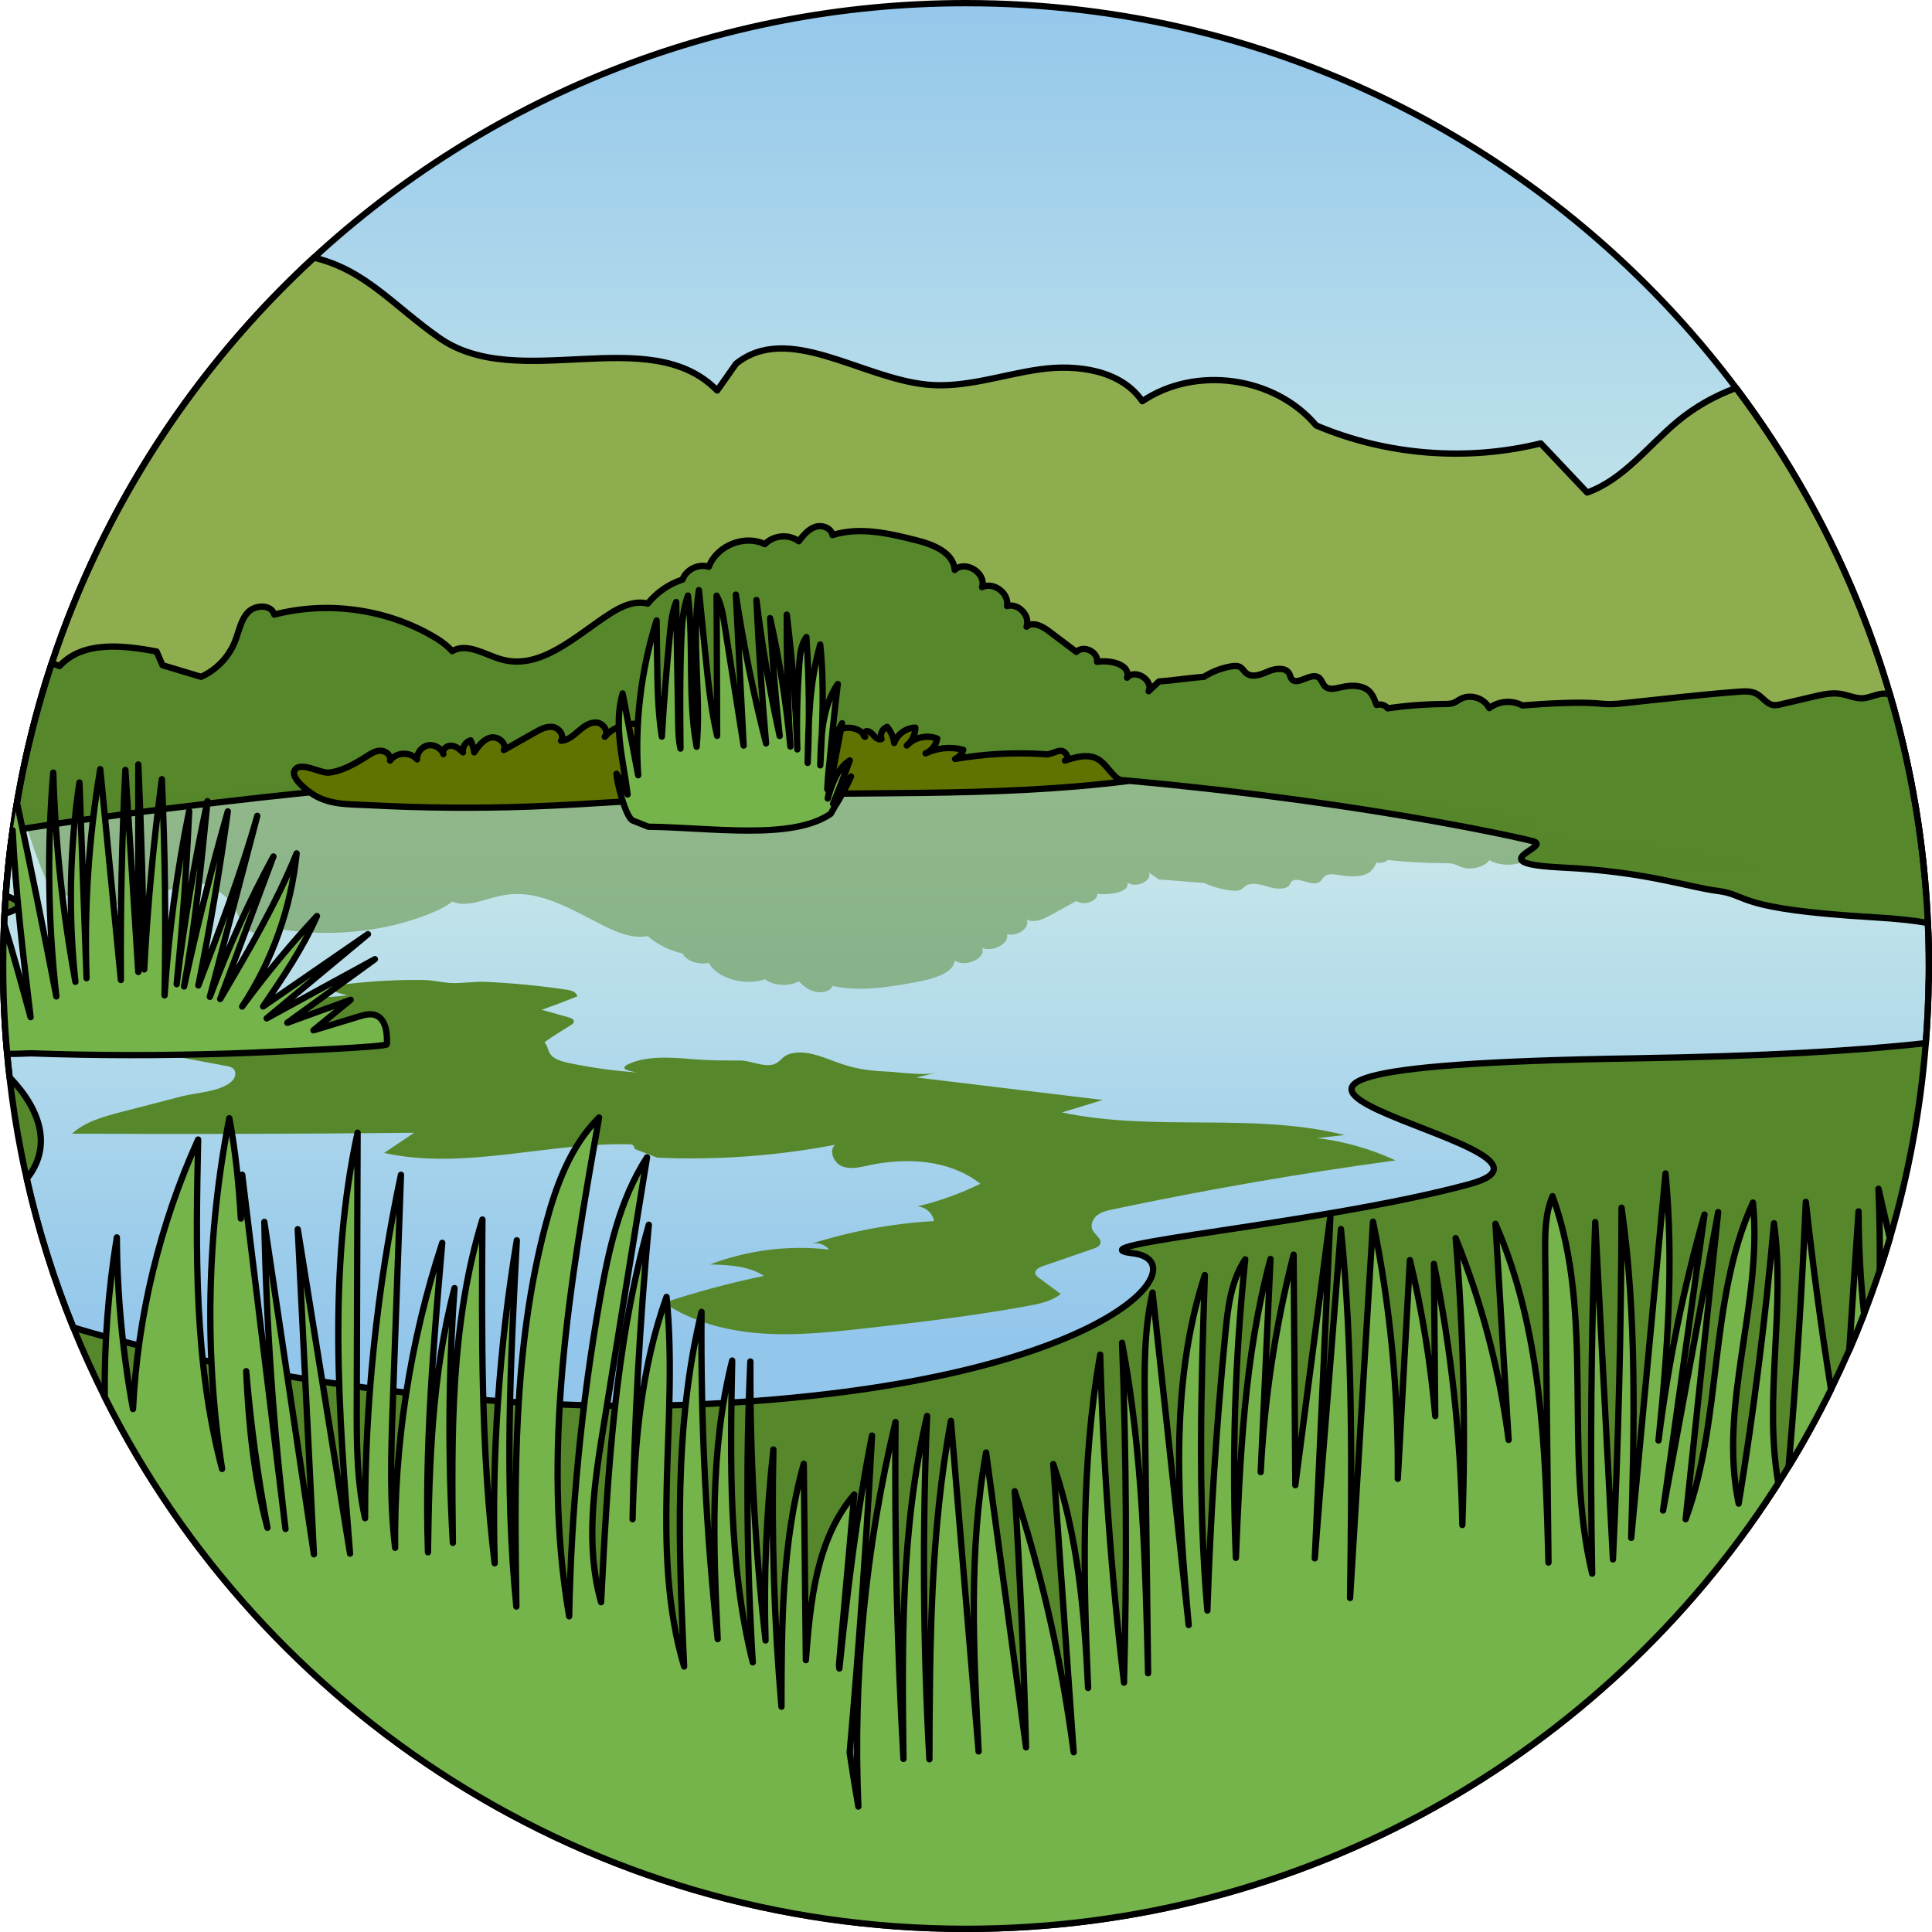 <?xml version="1.0" encoding="utf-8"?>
<!-- Created by: Science Figures, www.sciencefigures.org, Generator: Science Figures Editor -->
<svg version="1.1" id="Layer_1" xmlns="http://www.w3.org/2000/svg" xmlns:xlink="http://www.w3.org/1999/xlink" 
	 width="800px" height="800px" viewBox="0 0 306.573 306.573" enable-background="new 0 0 306.573 306.573"
	 xml:space="preserve">
<g>
	<linearGradient id="SVGID_1_" gradientUnits="userSpaceOnUse" x1="153.292" y1="-4.527" x2="153.292" y2="110.247">
		<stop  offset="0" style="stop-color:#92C6EB"/>
		<stop  offset="1" style="stop-color:#CFECEA"/>
	</linearGradient>
	<circle fill="url(#SVGID_1_)" cx="153.292" cy="153.287" r="152.787"/>
	<path fill="#56872B" d="M0.837,163.246c5.132,79.738,71.421,142.827,152.455,142.827c81.035,0,147.322-63.089,152.455-142.827
		H0.837z"/>
	<path fill="#8EAD4E" stroke="#000000" stroke-linecap="round" stroke-linejoin="round" stroke-miterlimit="10" d="M119.047,138.202
		c37.952-1.119,75.927-1.184,113.891-0.776c19.511,0.21,39.033,0,58.537,0.694c4.633,0.165,9.264,0.386,13.892,0.662
		c-2.715-28.812-13.407-55.31-29.887-77.216c-3.37,1.234-6.539,3.014-9.327,5.34c-4.687,3.916-8.544,9.197-14.3,11.25
		c-2.457-2.599-4.913-5.198-7.369-7.797c-11.772,2.896-24.47,1.887-35.636-2.848c-6.539-7.785-19.165-9.553-27.579-3.845
		c-3.382-4.948-10.36-5.898-16.293-5.055c-5.945,0.843-11.796,2.99-17.765,2.433c-10.573-0.985-22.132-9.956-30.415-3.323
		c-0.997,1.424-1.994,2.836-2.99,4.248c-10.74-11.024-31.519,0.487-44.121-8.366c-7.322-5.138-11.689-10.763-19.877-12.721
		C21.142,67.281,2.603,104.52,0.677,146.099C40.019,142.294,79.432,139.371,119.047,138.202z"/>
	<path fill="#56872B" stroke="#000000" stroke-linecap="round" stroke-linejoin="round" stroke-miterlimit="10" d="M306.073,153.287
		c0,0.736,0,1.483-0.024,2.219c-8.544,2.172-17.504,2.729-26.238,1.555c-9.138-1.222-17.979-4.26-27.152-5.221
		c-15.249-1.59-30.403,2.634-45.498,5.352c-25.241,4.533-51.028,4.865-76.672,5.174c-22.654,0.285-45.32,0.558-67.974,0.831
		c-8.271,0.107-16.626,0.202-24.742-1.448c-5.898-1.21-11.57-3.311-17.16-5.577c-6.764-2.729-13.433-5.696-19.996-8.9
		c0.558-14.608,3.18-28.682,7.559-41.95c0.439,0.071,0.854,0.19,1.27,0.38c3.655-4.035,10.063-3.335,15.403-2.314
		c0.309,0.724,0.617,1.448,0.938,2.172c2.041,0.617,4.082,1.222,6.123,1.839c2.421-1.092,4.403-3.145,5.376-5.613
		c0.629-1.59,0.902-3.382,2.065-4.628c1.163-1.234,3.726-1.27,4.177,0.368c8.236-2.136,17.278-0.973,24.719,3.18
		c1.281,0.712,2.528,1.531,3.513,2.623c2.373-1.424,5.221,0.605,7.891,1.329c6.183,1.697,11.701-3.762,17.089-7.239
		c1.804-1.175,3.963-2.184,6.04-1.638c1.424-1.768,3.358-3.109,5.518-3.809c0.593-1.614,2.551-2.563,4.177-2.029
		c1.258-3.37,5.66-5.15,8.9-3.596c1.353-1.436,3.797-1.649,5.376-0.463c0.712-0.926,1.483-1.887,2.587-2.267
		c1.092-0.38,2.575,0.154,2.765,1.294c4.308-1.365,8.96-0.273,13.339,0.831c2.658,0.665,5.886,1.958,6.052,4.699
		c1.685-1.614,5.067,0.51,4.343,2.729c1.839-0.902,4.332,0.985,3.964,3.002c1.78-0.522,3.726,1.531,3.097,3.275
		c0.973-0.878,2.504-0.083,3.548,0.712c1.46,1.092,2.907,2.195,4.355,3.287c1.115-1.151,3.489-0.012,3.287,1.578
		c2.136-0.356,5.388,0.451,4.759,2.516c1.246-1.495,4.225,0.38,3.418,2.148c0.546-0.51,1.092-1.021,1.638-1.543
		c2.005-0.142,5.15-0.605,7.156-0.748c1.305-0.831,2.765-1.388,4.284-1.649c0.522-0.095,1.104-0.142,1.543,0.166
		c0.332,0.225,0.522,0.605,0.819,0.866c0.938,0.843,2.397,0.261,3.548-0.237c1.151-0.498,2.824-0.712,3.37,0.427
		c0.107,0.237,0.142,0.498,0.297,0.712c0.866,1.305,3.074-1.068,4.343-0.166c0.487,0.356,0.593,1.056,1.044,1.448
		c0.593,0.522,1.495,0.32,2.255,0.142c1.116-0.261,2.29-0.415,3.394-0.119c1.59,0.427,1.946,1.483,2.492,2.884
		c0.617-0.214,1.365,0.012,1.756,0.534c2.955-0.439,5.945-0.665,8.936-0.688c0.51,0,1.033,0,1.519-0.178
		c0.415-0.166,0.772-0.451,1.175-0.653c1.555-0.795,3.703-0.083,4.486,1.483c1.46-1.139,3.608-1.317,5.245-0.427
		c2.065-0.166,4.118-0.297,6.183-0.368c1.839-0.071,3.69-0.095,5.518,0.024c0.7,0.059,1.4,0.131,2.1,0.131
		c0.866,0.012,1.733-0.083,2.587-0.178c1.566-0.166,3.121-0.332,4.676-0.498c2.872-0.309,5.743-0.617,8.615-0.89
		c1.519-0.142,3.038-0.273,4.569-0.392c1.009-0.083,2.1-0.142,2.979,0.356c0.914,0.51,1.519,1.566,2.552,1.744
		c0.439,0.083,0.902-0.024,1.341-0.131c1.685-0.392,3.37-0.783,5.055-1.187c1.424-0.332,2.907-0.676,4.355-0.439
		c1.175,0.19,2.302,0.748,3.489,0.688c1.092-0.059,2.1-0.653,3.204-0.724c0.38-0.024,0.747,0.012,1.104,0.083
		C303.913,123.845,306.073,138.311,306.073,153.287z"/>
	<path fill="#56872B" d="M284.457,141.459c-21.067-0.543-42.161-0.422-63.235-0.591c-73.636-0.59-147.37,0.95-220.669,8.421
		c-0.034,1.329-0.053,2.661-0.053,3.998c0,10.206,0.997,20.174,2.907,29.822c29.905,2.765,59.133,11.594,89.073,14.762
		c25.514,2.694,51.324,1.246,76.803,4.201c38.995,4.521,75.936,19.189,112.226,34.331c15.534-23.924,24.564-52.464,24.564-83.116
		c0-3.676-0.156-7.315-0.412-10.927C298.599,141.935,291.529,141.641,284.457,141.459z"/>
	<linearGradient id="SVGID_2_" gradientUnits="userSpaceOnUse" x1="153.287" y1="213.565" x2="153.287" y2="120.893">
		<stop  offset="0" style="stop-color:#92C6EB"/>
		<stop  offset="1" style="stop-color:#CFECEA"/>
	</linearGradient>
	<path fill="url(#SVGID_2_)" d="M306.073,153.287c0,0.736,0,1.483-0.024,2.219c-0.048,3.37-0.202,6.705-0.463,10.016
		c-10.597,1.199-25.573,2.089-46.328,2.421c-97,1.531-2.634,13.6-26.119,19.972c-23.485,6.361-64.081,9.648-53.33,10.965
		c10.763,1.317-4.379,20.85-68.021,23.924c-35.233,1.697-75.45-4.664-100.157-12.152c-3.073-7.583-5.554-15.474-7.381-23.603
		c3.987-4.972,2.361-10.811-2.729-16.092c-0.676-5.803-1.021-11.689-1.021-17.67c0-2.017,0.036-4.023,0.119-6.017
		c0.024-0.76,0.059-1.507,0.107-2.255c0.32-0.119,0.617-0.225,0.902-0.332c2.326-0.914,1.567-1.756-0.724-2.551
		c0.249-3.489,0.617-6.954,1.104-10.372c28.255-4.426,78.084-10.348,123.167-10.348c64.96,0,114.765,11.19,118.064,12.069
		c3.287,0.878-8.782,3.513,4.604,4.177c13.386,0.653,19.747,3.074,24.802,3.726c5.043,0.665,2.409,2.86,24.79,4.177
		c3.786,0.225,6.503,0.534,8.485,0.902C306.026,148.718,306.073,150.996,306.073,153.287z"/>
	<path opacity="0.5" fill="#56872B" d="M271.244,138.098c1.519,0.103,3.038,0.198,4.569,0.284c1.009,0.06,2.1,0.103,2.979-0.259
		c0.397-0.161,0.736-0.396,1.077-0.622c-3.961-0.675-4.344-1.313-7.224-1.588c-5.055-0.474-11.416-2.232-24.802-2.706
		c-13.386-0.483-1.317-2.395-4.604-3.033c-3.299-0.638-53.104-8.763-118.064-8.763c-44.298,0-93.162,4.15-121.656,7.344
		c1.213,4.383,2.76,8.679,4.66,12.858c0.439-0.052,0.854-0.138,1.27-0.276c3.655,2.93,10.063,2.421,15.403,1.68
		c0.309-0.526,0.617-1.051,0.938-1.577c2.041-0.448,4.082-0.888,6.123-1.336c2.421,0.793,4.403,2.283,5.376,4.076
		c0.629,1.155,0.902,2.456,2.065,3.36c1.163,0.896,3.726,0.922,4.177-0.267c8.236,1.551,17.278,0.707,24.719-2.309
		c1.281-0.517,2.528-1.112,3.513-1.904c2.373,1.034,5.221-0.439,7.891-0.965c6.183-1.232,11.701,2.731,17.089,5.256
		c1.804,0.853,3.963,1.585,6.04,1.189c1.424,1.284,3.358,2.258,5.518,2.766c0.593,1.172,2.551,1.861,4.177,1.473
		c1.258,2.447,5.66,3.74,8.9,2.611c1.353,1.043,3.797,1.198,5.376,0.336c0.712,0.672,1.483,1.37,2.587,1.646
		c1.092,0.276,2.575-0.112,2.765-0.939c4.308,0.991,8.96,0.198,13.339-0.603c2.658-0.483,5.886-1.422,6.052-3.412
		c1.685,1.172,5.067-0.371,4.343-1.982c1.839,0.655,4.332-0.715,3.964-2.18c1.78,0.379,3.726-1.112,3.097-2.378
		c0.973,0.638,2.504,0.06,3.548-0.517c1.46-0.793,2.907-1.594,4.355-2.387c1.115,0.836,3.489,0.009,3.287-1.146
		c2.136,0.258,5.388-0.327,4.759-1.827c1.246,1.086,4.225-0.276,3.418-1.56c0.546,0.371,1.092,0.741,1.638,1.12
		c2.005,0.103,5.15,0.439,7.156,0.543c1.305,0.603,2.765,1.008,4.284,1.198c0.522,0.069,1.104,0.103,1.543-0.121
		c0.332-0.164,0.522-0.439,0.819-0.629c0.938-0.612,2.397-0.19,3.548,0.172c1.151,0.362,2.824,0.517,3.37-0.31
		c0.107-0.172,0.142-0.362,0.297-0.517c0.866-0.948,3.074,0.776,4.343,0.121c0.487-0.258,0.593-0.767,1.044-1.051
		c0.593-0.379,1.495-0.233,2.255-0.103c1.116,0.19,2.29,0.302,3.394,0.086c1.59-0.31,1.946-1.077,2.492-2.094
		c0.617,0.155,1.365-0.009,1.756-0.388c2.955,0.319,5.945,0.483,8.936,0.5c0.51,0,1.033,0,1.519,0.129
		c0.415,0.121,0.772,0.327,1.175,0.474c1.555,0.577,3.703,0.06,4.486-1.077c1.46,0.827,3.608,0.956,5.245,0.31
		c2.065,0.121,4.118,0.215,6.183,0.267c1.839,0.052,3.69,0.069,5.518-0.017c0.7-0.043,1.4-0.095,2.1-0.095
		c0.866-0.009,1.733,0.06,2.587,0.129c1.566,0.121,3.121,0.241,4.676,0.362C265.5,137.676,268.372,137.9,271.244,138.098z"/>
	<path fill="none" stroke="#000000" stroke-linecap="round" stroke-linejoin="round" stroke-miterlimit="10" d="M306.073,153.287
		c0,0.736,0,1.483-0.024,2.219c-0.048,3.37-0.202,6.705-0.463,10.016c-10.597,1.199-25.573,2.089-46.328,2.421
		c-97,1.531-2.634,13.6-26.119,19.972c-23.485,6.361-64.081,9.648-53.33,10.965c10.763,1.317-4.379,20.85-68.021,23.924
		c-35.233,1.697-75.45-4.664-100.157-12.152c-3.073-7.583-5.554-15.474-7.381-23.603c3.987-4.972,2.361-10.811-2.729-16.092
		c-0.676-5.803-1.021-11.689-1.021-17.67c0-2.017,0.036-4.023,0.119-6.017c0.024-0.76,0.059-1.507,0.107-2.255
		c0.32-0.119,0.617-0.225,0.902-0.332c2.326-0.914,1.567-1.756-0.724-2.551c0.249-3.489,0.617-6.954,1.104-10.372
		c28.255-4.426,78.084-10.348,123.167-10.348c64.96,0,114.765,11.19,118.064,12.069c3.287,0.878-8.782,3.513,4.604,4.177
		c13.386,0.653,19.747,3.074,24.802,3.726c5.043,0.665,2.409,2.86,24.79,4.177c3.786,0.225,6.503,0.534,8.485,0.902
		C306.026,148.718,306.073,150.996,306.073,153.287z"/>
	<path fill="#607300" stroke="#000000" stroke-linecap="round" stroke-linejoin="round" stroke-miterlimit="10" d="M57.961,120.16
		c0.731-0.467,1.482-1.005,2.349-1.037c0.867-0.033,1.816,0.737,1.585,1.573c0.942-1.357,3.224-1.459,4.283-0.191
		c-0.054-1.021,0.723-2.022,1.725-2.224s2.106,0.419,2.452,1.381c-0.269-0.678,0.525-1.391,1.253-1.34
		c0.728,0.051,1.326,0.571,1.864,1.064c-0.152-0.812,0.404-1.693,1.203-1.905c0.289,0.601,0.482,1.247,0.571,1.908
		c0.668-0.994,1.442-2.065,2.608-2.34c1.166-0.274,2.612,0.891,2.098,1.973c1.646-0.933,3.292-1.866,4.939-2.799
		c0.879-0.498,1.845-1.014,2.844-0.86c0.998,0.154,1.857,1.349,1.297,2.189c1.076-0.073,1.955-0.844,2.77-1.549
		s1.77-1.421,2.846-1.347c1.076,0.074,2.016,1.437,1.317,2.257c1.647-1.965,4.578-2.435,7.066-1.817
		c2.489,0.618,4.646,2.129,6.74,3.609c-0.056-1.18,0.937-2.312,2.114-2.41c1.177-0.098,2.344,0.853,2.485,2.026
		c0.958-1.851,2.867-3.176,4.936-3.428c-0.029,0.93-0.428,1.843-1.09,2.496c1.489-1.355,3.454-2.177,5.464-2.287
		c-0.388,0.482-0.775,0.964-1.163,1.446c0.973-1.313,2.784-1.94,4.361-1.509c-0.347,0.688-0.694,1.377-1.041,2.065
		c0.786-0.68,1.656-1.396,2.695-1.447c1.038-0.051,2.154,0.965,1.776,1.934c1.053-0.843,2.153-1.711,3.467-2.016
		c1.314-0.305,2.904,0.131,3.499,1.342c-0.452-0.101-0.175-0.897,0.288-0.901c0.463-0.004,0.808,0.402,1.119,0.746
		s0.769,0.682,1.198,0.507c-0.297-0.734,0.136-1.675,0.887-1.925c0.607,0.722,1.002,1.62,1.125,2.555
		c0.487-1.389,1.888-2.405,3.36-2.435c-0.003,1.084-0.518,2.156-1.362,2.836c1.189-1.293,3.201-1.749,4.831-1.097
		c-0.17,1.025-0.894,1.941-1.851,2.344c1.844-0.889,4.009-1.093,5.987-0.564c-0.209,0.636-0.695,1.176-1.307,1.45
		c4.65-0.811,9.396-1.068,14.106-0.765c0.869,0.224,1.71-0.459,2.604-0.528c0.894-0.069,1.619,1.469,0.726,1.557
		c1.743-0.587,3.765-1.148,5.325-0.174c1.685,1.052,2.627,3.741,4.587,3.42c-21.563,2.713-43.409,1.484-65.122,2.402
		c-9.89,0.418-19.758,1.282-29.651,1.638c-8.531,0.306-17.075,0.234-25.599-0.217c-3.272-0.173-6.477,0.013-9.241-1.97
		c-0.843-0.605-3.605-2.719-2.284-3.858c1.043-0.9,3.911,0.73,5.056,0.665C54.015,122.496,56.346,121.191,57.961,120.16z"/>
	<path fill="#56872B" d="M121.98,169.02c0.398-0.015,0.777-0.093,1.128-0.27c0.783-0.396,1.129-1.148,2.052-1.46
		c2.453-0.829,5.236,0.385,7.511,1.229c2.692,0.999,4.938,1.392,7.817,1.504c2.411,0.094,5.899,0.741,8.226,0.16
		c-1.107,0.264-2.215,0.528-3.322,0.792c9.865,1.19,19.731,2.379,29.596,3.569c-2.159,0.66-4.317,1.32-6.476,1.98
		c14.703,3.125,30.269-0.07,44.849,3.583c-1.451,0.162-2.902,0.323-4.353,0.485c4.296,0.524,8.509,1.725,12.436,3.544
		c-15.049,2.042-30.022,4.636-44.881,7.773c-0.872,0.184-1.779,0.386-2.477,0.94s-1.115,1.573-0.704,2.364
		c0.399,0.768,1.496,1.354,1.196,2.166c-0.154,0.416-0.622,0.607-1.042,0.752c-2.707,0.935-5.414,1.87-8.121,2.806
		c-0.57,0.197-1.268,0.613-1.118,1.197c0.069,0.268,0.306,0.452,0.528,0.617c1.165,0.86,2.329,1.72,3.494,2.58
		c-1.455,1.169-3.368,1.564-5.204,1.899c-8.575,1.563-17.236,2.597-25.899,3.562c-5.443,0.606-10.923,1.186-16.386,0.799
		c-5.463-0.387-10.96-1.795-15.494-4.866c5.21-1.731,10.522-3.156,15.899-4.265c-2.484-1.614-5.616-1.738-8.577-1.812
		c5.986-2.283,12.524-3.102,18.888-2.364c-0.642-0.834-1.819-1.213-2.827-0.909c6.311-2.019,12.879-3.234,19.494-3.606
		c-0.208-1.269-1.4-2.302-2.686-2.327c3.468-0.814,6.843-2.025,10.038-3.601c-4.94-3.864-11.709-4.194-17.639-2.936
		c-1.41,0.299-2.909,0.698-4.256,0.185c-1.347-0.514-2.211-2.437-1.167-3.432c-9.285,1.77-18.776,2.457-28.219,2.043
		c-1.261-0.49-2.522-0.98-3.784-1.47c0.398,0.252,0.107-0.631-0.364-0.645c-13.116-0.384-26.371,4.183-39.187,1.365
		c1.592-1.067,3.184-2.134,4.776-3.201c-18.098,0.184-36.197,0.232-54.296,0.144c2.133-1.935,5.039-2.72,7.827-3.442
		c3.207-0.831,6.413-1.662,9.62-2.494c2.137-0.554,6.783-0.792,8.157-2.678c0.343-0.471,0.44-1.176,0.061-1.619
		c-0.289-0.338-0.762-0.439-1.2-0.521c-4.01-0.744-8.021-1.489-12.031-2.233c3.828-0.944,7.655-1.889,11.483-2.833
		c1.189-0.293,2.388-0.59,3.486-1.132c0.203-0.1,0.42-0.228,0.491-0.444c0.146-0.444-0.399-0.783-0.842-0.935
		c-1.867-0.639-3.733-1.278-5.6-1.916c7.272-2.02,14.879-0.728,22.26-1.719c-0.838-0.174-1.661-0.426-2.453-0.751
		c0.674-0.78,1.794-0.963,2.819-1.08c3.884-0.442,7.796-0.64,11.705-0.592c1.471,0.018,2.798,0.39,4.23,0.476
		c1.855,0.112,3.755-0.265,5.628-0.178c4.312,0.199,8.613,0.617,12.882,1.251c0.693,0.103,1.542,0.358,1.651,1.051
		c-1.868,0.756-3.754,1.468-5.656,2.133c1.455,0.407,2.91,0.813,4.366,1.22c0.356,0.099,0.794,0.314,0.748,0.681
		c-0.028,0.226-0.238,0.377-0.43,0.5c-1.411,0.906-2.909,1.753-4.245,2.758c0.672,0.691,0.472,1.613,1.362,2.31
		c0.727,0.569,1.735,0.807,2.62,0.992c3.567,0.745,7.185,1.242,10.82,1.486c-0.308-0.021-2.086-0.336-2.105-0.692
		c-0.014-0.264,0.255-0.445,0.491-0.563c3.118-1.562,7.504-1.082,10.922-0.815c2.326,0.182,4.661,0.161,6.992,0.166
		C118.853,168.281,120.536,169.073,121.98,169.02z"/>
	<path fill="#75B34B" stroke="#000000" stroke-linecap="round" stroke-linejoin="round" stroke-miterlimit="10" d="M102.876,131.184
		c-0.14-0.043-2.258-0.913-2.399-0.954c-1.191-0.346-2.655-6.384-2.647-7.451c0.74,1.004,1.335,2.114,1.76,3.287
		c-0.662-5.355-2.278-10.842-0.791-16.029c0.822,4.327,1.645,8.653,2.467,12.98c-0.557-8.273,0.44-16.648,2.924-24.56
		c0.03,2.151,0.06,4.301,0.09,6.452c0.056,4.006,0.113,8.028,0.74,11.984c0.328-5.497,0.761-10.988,1.299-16.469
		c0.163-1.662,0.342-3.35,0.978-4.894c0.107,6.379,0.215,12.757,0.322,19.136c0.023,1.381,0.048,2.774,0.359,4.12
		c-0.052-5.87-0.105-11.743,0.148-17.608c0.098-2.26,0.249-4.557,1.042-6.675c0.952,7.964-0.084,16.11,1.375,23.997
		c0.754-8.264-0.866-16.654,0.358-24.861c0.337,3.344,0.675,6.687,1.012,10.031c0.443,4.39,0.888,8.794,1.884,13.093
		c-0.027-7.415-0.054-14.829-0.081-22.244c0.735,1.355,0.987,2.912,1.227,4.435c1.019,6.452,2.038,12.905,3.057,19.357
		c-0.411-7.986-0.822-15.971-1.234-23.957c1.205,7.945,2.806,15.83,4.795,23.615c-0.666-7.575-1.174-15.164-1.525-22.76
		c0.884,7.246,2.115,14.451,3.687,21.58c-0.675-6.219-1.184-12.456-1.524-18.702c1.5,6.716,2.576,13.527,3.221,20.378
		c-0.418-6.97-0.609-13.954-0.572-20.937c0.873,7.1,1.431,14.239,1.669,21.388c-0.123-4.56-0.014-9.126,0.327-13.674
		c0.108-1.446,0.268-2.969,1.115-4.145c0.45,6.643,0.517,13.311,0.202,19.962c0.122-6.314,0.256-12.713,1.991-18.785
		c0.681,6.362,0.349,12.783,0.017,19.172c0.088-4.465,0.261-9.212,2.77-12.907c-0.666,5.553-1.222,11.118-1.668,16.693
		c0.208-3.61,0.466-7.387,2.356-10.47c-0.76,3.982-1.52,7.964-2.281,11.947c0.68-2.281,1.497-4.752,3.495-6.047
		c-0.825,2.315-1.71,4.608-2.651,6.878c0.761-1.553,1.724-3.006,2.857-4.313c-0.693,1.508-1.474,2.974-2.34,4.39
		c0.081-0.267-0.528,0.919-0.88,1.51C125.671,133.365,112.939,131.321,102.876,131.184z"/>
	<path fill="none" stroke="#000000" stroke-linecap="round" stroke-linejoin="round" stroke-miterlimit="10" d="M306.073,153.287
		c0,0.736,0,1.483-0.024,2.219c-0.048,3.37-0.202,6.705-0.463,10.016c-0.843,10.668-2.777,21.028-5.708,30.973
		c-0.498,1.697-1.032,3.394-1.59,5.067c-0.783,2.338-1.614,4.652-2.492,6.93c-0.748,1.934-1.531,3.833-2.35,5.732
		c-0.926,2.1-1.887,4.177-2.896,6.242c-2.053,4.189-4.296,8.283-6.728,12.247c-0.534,0.878-1.068,1.756-1.626,2.611
		c-0.225,0.368-0.451,0.724-0.688,1.08c-27.235,41.938-74.489,69.671-128.222,69.671c-59.785,0-111.561-34.343-136.659-84.398
		c-1.804-3.596-3.477-7.274-4.996-11.024c-3.073-7.583-5.554-15.474-7.381-23.603c-0.309-1.305-0.582-2.623-0.843-3.94
		c-0.795-3.999-1.424-8.046-1.887-12.152c-0.143-1.246-0.273-2.504-0.38-3.762c-0.427-4.581-0.641-9.221-0.641-13.908
		c0-2.017,0.036-4.023,0.119-6.017c0.012-0.214,0.012-0.427,0.035-0.641c0.012-0.546,0.036-1.08,0.071-1.614
		c0.048-0.961,0.107-1.922,0.178-2.884c0.249-3.489,0.617-6.954,1.104-10.372c0.202-1.46,0.427-2.907,0.688-4.343
		c1.281-7.571,3.121-14.952,5.482-22.096c8.247-24.944,22.749-47.04,41.629-64.437C77.03,15.808,113.366,0.5,153.287,0.5
		c49.972,0,94.33,23.983,122.194,61.067c10.858,14.43,19.201,30.842,24.41,48.595c3.406,11.594,5.483,23.746,6.028,36.301
		C306.026,148.718,306.073,150.996,306.073,153.287z"/>
	<path fill="#75B34B" d="M298.087,188.638c0.166,4.308,0.237,8.615,0.202,12.923c0.558-1.673,1.092-3.37,1.59-5.067
		C299.285,193.871,298.68,191.261,298.087,188.638z M293.447,214.223c0.819-1.899,1.602-3.797,2.35-5.732
		c-0.581-5.399-0.866-10.834-0.878-16.27C294.432,199.556,293.933,206.889,293.447,214.223z M283.823,232.712
		c2.433-3.964,4.676-8.058,6.728-12.247c-1.578-9.885-2.907-19.806-3.999-29.75C285.947,204.73,285.033,218.733,283.823,232.712z
		 M281.497,194.109c-1.329,14.893-3.192,29.739-5.601,44.489c-3.299-15.676,3.857-31.839,2.266-47.776
		c-7.108,15.641-4.759,34.117-10.68,50.244c1.721-16.246,3.441-32.492,5.162-48.726c-2.919,15.783-5.838,31.566-8.746,47.349
		c2.184-15.652,4.379-31.317,6.574-46.969c-3.358,11.748-5.791,23.746-7.298,35.862c1.448-14.11,2.468-28.291,1.115-42.377
		c-1.816,19.272-3.631,38.556-5.447,57.827c0.475-17.48,0.938-35.079-1.531-52.392c-0.036,18.607-0.499,37.215-1.365,55.81
		c-0.938-17.848-1.875-35.696-2.812-53.532c-0.653,18.584-0.819,37.191-0.487,55.786c-4.687-19.604,0.593-40.953-6.29-59.892
		c-1.21,2.86-1.187,6.064-1.163,9.161c0.178,16.329,0.344,32.646,0.522,48.975c-0.487-18.251-1.092-37.025-8.414-53.745
		c0.688,11.428,1.388,22.856,2.089,34.284c-1.436-10.977-4.248-21.764-8.402-32.017c1.27,15.13,1.614,30.344,1.056,45.521
		c-0.249-13.908-1.756-27.804-4.509-41.439c0.071,8.046,0.142,16.103,0.214,24.149c-0.724-8.331-2.053-16.614-4.023-24.743
		c-0.641,11.57-1.282,23.129-1.923,34.699c0.119-13.683-1.187-27.389-3.928-40.798c-1.21,19.901-2.433,39.802-3.643,59.714
		c0.261-19.533,0.51-39.113-1.448-58.54c-1.377,17.409-2.765,34.829-4.153,52.25c0.819-18.133,1.649-36.253,2.48-54.374
		c-1.851,14.252-3.714,28.504-5.566,42.756c-0.095-12.187-0.178-24.375-0.273-36.574c-2.884,11.285-4.64,22.868-5.221,34.509
		c0.522-11.274,1.032-22.547,1.554-33.821c-4.153,15.403-4.83,31.483-5.494,47.42c-0.653-15.795-0.154-31.637,1.483-47.361
		c-2.255,3.394-2.753,7.63-3.145,11.689c-1.424,14.644-2.385,29.335-2.86,44.038c-1.555-17.682-0.985-35.482-0.404-53.235
		c-5.791,17.753-4.213,36.942-2.563,55.537c-1.911-17.587-3.821-35.174-5.732-52.76c-1.365,5.957-1.305,12.152-1.222,18.263
		c0.166,14.05,0.344,28.101,0.51,42.151c-0.427-17.551-0.878-35.185-4.13-52.44c0.7,17.966,0.795,35.957,0.308,53.923
		c-2.041-17.278-3.299-34.651-3.774-52.048c-3.073,17.409-2.682,35.197-1.922,52.891c-0.581-12.057-1.614-24.137-5.53-35.518
		c1.08,15.249,2.16,30.486,3.24,45.723c-1.827-14.05-4.96-27.935-9.351-41.416c0.854,13.54,1.448,27.08,1.792,40.632
		c-2.112-15.593-4.225-31.186-6.337-46.779c-2.8,15.605-1.994,31.602-1.187,47.432c-1.46-17.492-2.919-34.972-4.391-52.452
		c-3.275,17.658-3.347,35.743-3.418,53.698c-1.009-18.133-1.127-36.325-0.368-54.481c-4.177,17.741-3.976,36.194-3.75,54.422
		c-1.009-17.8-1.436-35.636-1.258-53.46c-4.782,19.936-6.776,40.537-5.898,61.02c-0.499-2.836-0.949-5.696-1.377-8.556
		c1.471-16.744,2.658-33.524,3.548-50.316c-2.421,12.211-3.892,24.576-5.186,36.965c-0.012-0.19-0.036-0.392-0.059-0.581
		c0.807-9.007,1.614-18.026,2.421-27.033c-6.028,7.073-6.978,17.017-7.678,26.285c-0.107-10.384-0.214-20.767-0.332-31.151
		c-3.477,12.472-3.524,25.597-3.536,38.544c-1.175-13.576-1.59-27.211-1.282-40.822c-1.115,10.051-1.543,20.186-1.246,30.308
		c-1.673-14.691-2.48-29.477-2.409-44.264c-0.724,15.902-0.593,31.851,0.38,47.741c-3.869-15.581-3.584-31.851-3.263-47.895
		c-3.619,14.359-2.979,29.406-2.302,44.204c-1.863-17.231-2.718-34.58-2.563-51.918c-4.45,18.311-3.619,37.44-2.765,56.273
		c-5.589-18.833-0.807-39.113-2.789-58.658c-4.035,11.262-5.091,23.259-5.388,35.28c0.285-15.605,1.139-31.198,2.575-46.732
		c-5.471,19.414-6.539,39.754-7.571,59.904c-2.575-9.102-1.092-18.797,0.427-28.136c2.29-14.145,4.569-28.303,6.859-42.46
		c-4.343,6.705-6.1,14.739-7.488,22.607c-2.919,16.578-4.545,33.382-4.866,50.221c-4.498-26.19,0.131-52.986,4.747-79.152
		c-4.485,4.462-6.776,10.656-8.413,16.768c-5.269,19.711-5.008,40.431-4.711,60.842c-1.934-19.296-0.937-38.757,0.071-58.124
		c-2.812,16.91-3.987,34.106-3.513,51.253c-2.195-18.073-2.065-36.348-1.946-54.552c-5.067,16.483-4.901,34.058-4.687,51.313
		c-0.795-13.469-0.7-26.974,0.261-40.431c-3.596,13.623-4.011,27.852-4.213,41.926c-0.546-16.388,0.854-32.776,2.266-49.105
		c-5.114,15.569-7.654,31.993-7.476,48.393c-0.914-7.619-0.641-15.32-0.368-22.998c0.427-12.069,0.854-24.137,1.293-36.194
		c-3.809,17.895-5.72,36.194-5.696,54.493c-1.353-6.064-1.341-12.342-1.317-18.548c0.048-14.205,0.083-28.409,0.13-42.626
		c-4.758,21.847-2.99,44.513-1.198,66.799c-2.765-17.16-5.53-34.319-8.295-51.479c0.855,17.195,1.709,34.39,2.563,51.585
		c-2.623-17.587-5.245-35.162-7.868-52.748c0.309,16.281,1.436,32.551,3.358,48.726c-2.29-18.738-4.581-37.476-6.871-56.214
		c-0.107,2.314-0.178,4.64-0.214,6.954c-0.309-5.352-0.831-10.668-1.828-15.914c-3.584,18.287-3.976,37.215-1.151,55.644
		c-4.498-16.946-4.165-34.734-3.797-52.262c-6.088,13.433-9.612,28.018-10.336,42.757c-1.65-8.983-2.516-18.097-2.563-27.235
		c-1.365,8.366-2.005,16.851-1.922,25.324c25.098,50.055,76.874,84.398,136.659,84.398c53.733,0,100.988-27.733,128.222-69.671
		c0.237-0.356,0.463-0.712,0.688-1.08C279.823,221.925,283.384,207.732,281.497,194.109z M39.067,217.582
		c0.7,8.331,1.816,16.637,3.37,24.849C40.254,234.326,39.459,225.983,39.067,217.582z"/>
	<path fill="none" stroke="#000000" stroke-linecap="round" stroke-linejoin="round" stroke-miterlimit="10" d="M298.087,188.638
		c0.166,4.308,0.237,8.615,0.202,12.923c0.558-1.673,1.092-3.37,1.59-5.067C299.285,193.871,298.68,191.261,298.087,188.638z
		 M293.447,214.223c0.819-1.899,1.602-3.797,2.35-5.732c-0.581-5.399-0.866-10.834-0.878-16.27
		C294.432,199.556,293.933,206.889,293.447,214.223z M283.823,232.712c2.433-3.964,4.676-8.058,6.728-12.247
		c-1.578-9.885-2.907-19.806-3.999-29.75C285.947,204.73,285.033,218.733,283.823,232.712z M281.497,194.109
		c-1.329,14.893-3.192,29.739-5.601,44.489c-3.299-15.676,3.857-31.839,2.266-47.776c-7.108,15.641-4.759,34.117-10.68,50.244
		c1.721-16.246,3.441-32.492,5.162-48.726c-2.919,15.783-5.838,31.566-8.746,47.349c2.184-15.652,4.379-31.317,6.574-46.969
		c-3.358,11.748-5.791,23.746-7.298,35.862c1.448-14.11,2.468-28.291,1.115-42.377c-1.816,19.272-3.631,38.556-5.447,57.827
		c0.475-17.48,0.938-35.079-1.531-52.392c-0.036,18.607-0.499,37.215-1.365,55.81c-0.938-17.848-1.875-35.696-2.812-53.532
		c-0.653,18.584-0.819,37.191-0.487,55.786c-4.687-19.604,0.593-40.953-6.29-59.892c-1.21,2.86-1.187,6.064-1.163,9.161
		c0.178,16.329,0.344,32.646,0.522,48.975c-0.487-18.251-1.092-37.025-8.414-53.745c0.688,11.428,1.388,22.856,2.089,34.284
		c-1.436-10.977-4.248-21.764-8.402-32.017c1.27,15.13,1.614,30.344,1.056,45.521c-0.249-13.908-1.756-27.804-4.509-41.439
		c0.071,8.046,0.142,16.103,0.214,24.149c-0.724-8.331-2.053-16.614-4.023-24.743c-0.641,11.57-1.282,23.129-1.923,34.699
		c0.119-13.683-1.187-27.389-3.928-40.798c-1.21,19.901-2.433,39.802-3.643,59.714c0.261-19.533,0.51-39.113-1.448-58.54
		c-1.377,17.409-2.765,34.829-4.153,52.25c0.819-18.133,1.649-36.253,2.48-54.374c-1.851,14.252-3.714,28.504-5.566,42.756
		c-0.095-12.187-0.178-24.375-0.273-36.574c-2.884,11.285-4.64,22.868-5.221,34.509c0.522-11.274,1.032-22.547,1.554-33.821
		c-4.153,15.403-4.83,31.483-5.494,47.42c-0.653-15.795-0.154-31.637,1.483-47.361c-2.255,3.394-2.753,7.63-3.145,11.689
		c-1.424,14.644-2.385,29.335-2.86,44.038c-1.555-17.682-0.985-35.482-0.404-53.235c-5.791,17.753-4.213,36.942-2.563,55.537
		c-1.911-17.587-3.821-35.174-5.732-52.76c-1.365,5.957-1.305,12.152-1.222,18.263c0.166,14.05,0.344,28.101,0.51,42.151
		c-0.427-17.551-0.878-35.185-4.13-52.44c0.7,17.966,0.795,35.957,0.308,53.923c-2.041-17.278-3.299-34.651-3.774-52.048
		c-3.073,17.409-2.682,35.197-1.922,52.891c-0.581-12.057-1.614-24.137-5.53-35.518c1.08,15.249,2.16,30.486,3.24,45.723
		c-1.827-14.05-4.96-27.935-9.351-41.416c0.854,13.54,1.448,27.08,1.792,40.632c-2.112-15.593-4.225-31.186-6.337-46.779
		c-2.8,15.605-1.994,31.602-1.187,47.432c-1.46-17.492-2.919-34.972-4.391-52.452c-3.275,17.658-3.347,35.743-3.418,53.698
		c-1.009-18.133-1.127-36.325-0.368-54.481c-4.177,17.741-3.976,36.194-3.75,54.422c-1.009-17.8-1.436-35.636-1.258-53.46
		c-4.782,19.936-6.776,40.537-5.898,61.02c-0.499-2.836-0.949-5.696-1.377-8.556c1.471-16.744,2.658-33.524,3.548-50.316
		c-2.421,12.211-3.892,24.576-5.186,36.965c-0.012-0.19-0.036-0.392-0.059-0.581c0.807-9.007,1.614-18.026,2.421-27.033
		c-6.028,7.073-6.978,17.017-7.678,26.285c-0.107-10.384-0.214-20.767-0.332-31.151c-3.477,12.472-3.524,25.597-3.536,38.544
		c-1.175-13.576-1.59-27.211-1.282-40.822c-1.115,10.051-1.543,20.186-1.246,30.308c-1.673-14.691-2.48-29.477-2.409-44.264
		c-0.724,15.902-0.593,31.851,0.38,47.741c-3.869-15.581-3.584-31.851-3.263-47.895c-3.619,14.359-2.979,29.406-2.302,44.204
		c-1.863-17.231-2.718-34.58-2.563-51.918c-4.45,18.311-3.619,37.44-2.765,56.273c-5.589-18.833-0.807-39.113-2.789-58.658
		c-4.035,11.262-5.091,23.259-5.388,35.28c0.285-15.605,1.139-31.198,2.575-46.732c-5.471,19.414-6.539,39.754-7.571,59.904
		c-2.575-9.102-1.092-18.797,0.427-28.136c2.29-14.145,4.569-28.303,6.859-42.46c-4.343,6.705-6.1,14.739-7.488,22.607
		c-2.919,16.578-4.545,33.382-4.866,50.221c-4.498-26.19,0.131-52.986,4.747-79.152c-4.485,4.462-6.776,10.656-8.413,16.768
		c-5.269,19.711-5.008,40.431-4.711,60.842c-1.934-19.296-0.937-38.757,0.071-58.124c-2.812,16.91-3.987,34.106-3.513,51.253
		c-2.195-18.073-2.065-36.348-1.946-54.552c-5.067,16.483-4.901,34.058-4.687,51.313c-0.795-13.469-0.7-26.974,0.261-40.431
		c-3.596,13.623-4.011,27.852-4.213,41.926c-0.546-16.388,0.854-32.776,2.266-49.105c-5.114,15.569-7.654,31.993-7.476,48.393
		c-0.914-7.619-0.641-15.32-0.368-22.998c0.427-12.069,0.854-24.137,1.293-36.194c-3.809,17.895-5.72,36.194-5.696,54.493
		c-1.353-6.064-1.341-12.342-1.317-18.548c0.048-14.205,0.083-28.409,0.13-42.626c-4.758,21.847-2.99,44.513-1.198,66.799
		c-2.765-17.16-5.53-34.319-8.295-51.479c0.855,17.195,1.709,34.39,2.563,51.585c-2.623-17.587-5.245-35.162-7.868-52.748
		c0.309,16.281,1.436,32.551,3.358,48.726c-2.29-18.738-4.581-37.476-6.871-56.214c-0.107,2.314-0.178,4.64-0.214,6.954
		c-0.309-5.352-0.831-10.668-1.828-15.914c-3.584,18.287-3.976,37.215-1.151,55.644c-4.498-16.946-4.165-34.734-3.797-52.262
		c-6.088,13.433-9.612,28.018-10.336,42.757c-1.65-8.983-2.516-18.097-2.563-27.235c-1.365,8.366-2.005,16.851-1.922,25.324
		c25.098,50.055,76.874,84.398,136.659,84.398c53.733,0,100.988-27.733,128.222-69.671c0.237-0.356,0.463-0.712,0.688-1.08
		C279.823,221.925,283.384,207.732,281.497,194.109z M39.067,217.582c0.7,8.331,1.816,16.637,3.37,24.849
		C40.254,234.326,39.459,225.983,39.067,217.582z"/>
	<path fill="#75B34B" stroke="#000000" stroke-linecap="round" stroke-linejoin="round" stroke-miterlimit="10" d="M2.007,131.76
		c0.463,9.909,1.661,19.782,2.848,29.644c-1.353-4.937-2.706-9.885-4.201-14.774c-0.024,0.214-0.024,0.427-0.036,0.641
		c-0.083,1.994-0.119,3.999-0.119,6.017c0,4.687,0.214,9.327,0.641,13.908c1.412,0.107,3.002-0.071,3.964-0.047
		c2.516,0.095,5.043,0.154,7.571,0.202c10.49,0.19,20.993,0.024,31.483-0.487c1.46-0.071,17.219-0.724,17.243-1.163
		c0.071-1.78-0.166-4.047-1.851-4.628c-0.831-0.285-1.744-0.036-2.587,0.225c-2.409,0.724-4.818,1.46-7.227,2.195
		c1.97-1.614,3.94-3.228,5.91-4.842c-3.358,1.21-6.705,2.433-10.051,3.643c4.628-3.358,9.268-6.717,13.896-10.087
		c-5.72,3.133-11.44,6.266-17.171,9.387c5.352-4.45,10.704-8.912,16.068-13.362c-5.554,3.821-11.096,7.654-16.637,11.475
		c3.133-4.604,6.289-9.244,8.544-14.347c-4.236,4.545-8.2,9.339-11.867,14.359c4.782-7.251,7.773-15.664,8.639-24.303
		c-3.275,8.07-7.713,15.605-12.128,23.105c2.812-7.535,5.637-15.083,8.449-22.618c-3.892,7.168-7.263,14.62-10.087,22.274
		c2.504-9.577,5.02-19.153,7.524-28.718c-2.575,9.149-5.969,18.038-9.351,26.914c1.851-9.149,3.406-18.37,4.676-27.626
		c-2.623,9.185-4.937,18.453-6.942,27.792c1.768-9.719,2.741-19.569,3.714-29.406c-2.077,9.6-3.714,19.296-4.889,29.038
		c0.914-9.138,1.578-18.311,1.982-27.484c-1.958,9.648-3.263,19.438-3.904,29.264c0.225-11.44,0.083-22.879-0.427-34.307
		c-1.329,10.028-2.267,20.103-2.801,30.189c-0.142-10.846-0.451-21.693-0.937-32.527v32.931
		c-0.688-10.692-1.365-21.372-2.053-32.064c-0.558,11.107-0.795,22.227-0.712,33.334c-1.092-11.155-2.184-22.31-3.275-33.465
		c-1.839,10.953-2.563,22.084-2.172,33.18c-0.38-10.348-0.748-20.696-1.127-31.056c-1.566,10.467-1.78,21.123-0.641,31.637
		c-2.017-10.953-3.192-22.061-3.513-33.204c-1.009,11.819-0.843,23.734,0.487,35.518c-1.97-10.253-4.047-20.482-6.242-30.7"/>
</g>
</svg>